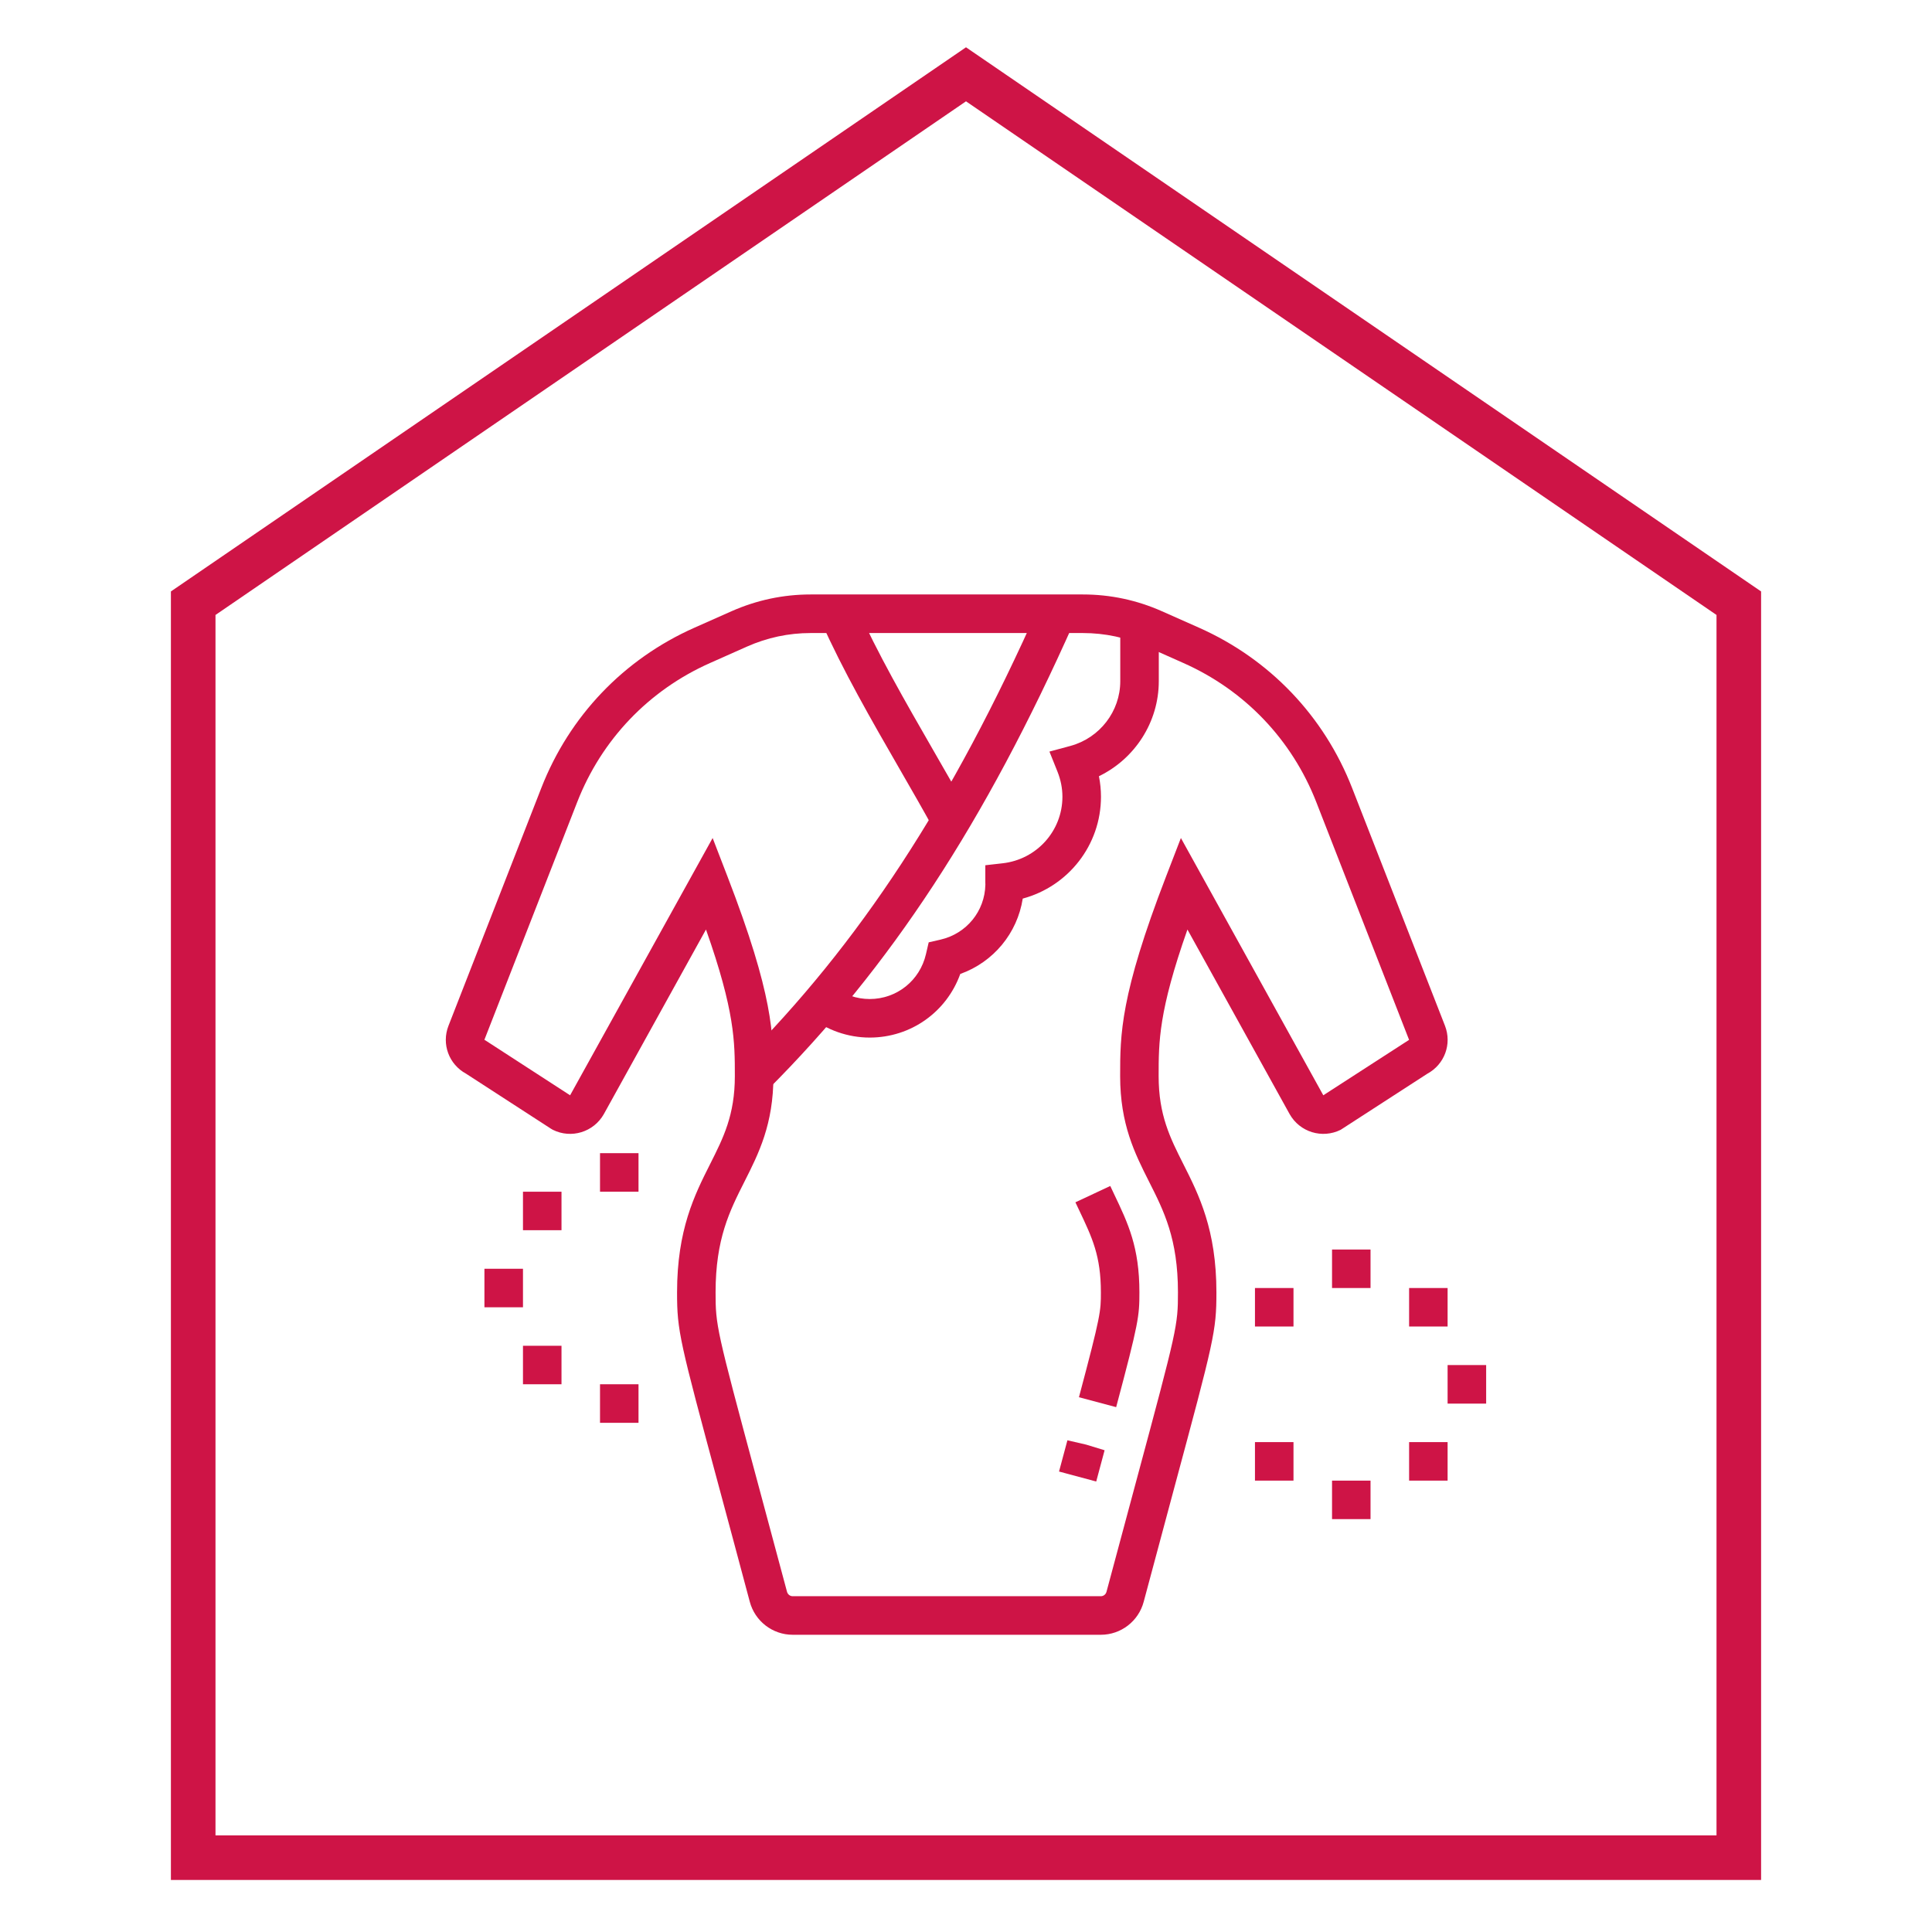 <?xml version="1.0" encoding="utf-8"?>
<!-- Generator: Adobe Illustrator 16.0.0, SVG Export Plug-In . SVG Version: 6.00 Build 0)  -->
<!DOCTYPE svg PUBLIC "-//W3C//DTD SVG 1.1//EN" "http://www.w3.org/Graphics/SVG/1.1/DTD/svg11.dtd">
<svg version="1.1" id="Calque_1" xmlns="http://www.w3.org/2000/svg" xmlns:xlink="http://www.w3.org/1999/xlink" x="0px" y="0px"
	 width="65px" height="65px" viewBox="0 0 65 65" enable-background="new 0 0 65 65" xml:space="preserve">
<g>
	<g>
		<path fill="#CE1446" d="M37.038,55h-10.37c-0.676,0-1.269-0.457-1.443-1.113c-0.402-1.51-0.739-2.756-1.019-3.799
			c-1.347-5.002-1.427-5.303-1.427-6.607c0-2.109,0.59-3.281,1.11-4.313c0.447-0.887,0.834-1.652,0.834-2.965
			c0-1.156,0-2.178-0.971-4.93l-3.436,6.209c-0.343,0.609-1.099,0.838-1.717,0.529l-0.063-0.037l-2.855-1.85
			c-0.577-0.313-0.832-0.996-0.593-1.611l3.124-8.003c0.945-2.42,2.773-4.334,5.148-5.39l1.25-0.555
			C25.455,20.191,26.35,20,27.272,20h9.16c0.923,0,1.817,0.19,2.661,0.565l1.25,0.555c2.373,1.056,4.202,2.97,5.147,5.39
			l3.125,8.001c0.239,0.617-0.017,1.301-0.594,1.613l-2.916,1.887c-0.623,0.309-1.374,0.078-1.716-0.527l-3.439-6.211
			c-0.969,2.752-0.969,3.774-0.969,4.93c0,1.313,0.386,2.078,0.833,2.965c0.521,1.031,1.111,2.203,1.111,4.313
			c0,1.305-0.08,1.605-1.427,6.607c-0.28,1.043-0.616,2.289-1.019,3.799C38.306,54.543,37.713,55,37.038,55z M23.976,28.194
			l0.499,1.294c1.546,4.004,1.546,5.321,1.546,6.715c0,1.623-0.495,2.602-0.973,3.549c-0.5,0.99-0.973,1.926-0.973,3.729
			c0,1.113,0.026,1.23,1.382,6.271c0.281,1.043,0.616,2.293,1.021,3.801c0.023,0.088,0.102,0.15,0.19,0.15h10.37
			c0.088,0,0.167-0.063,0.189-0.15c0.404-1.508,0.74-2.758,1.021-3.801c1.356-5.041,1.383-5.158,1.383-6.271
			c0-1.803-0.473-2.738-0.974-3.729c-0.478-0.947-0.971-1.926-0.971-3.549c0-1.395,0-2.711,1.545-6.715l0.499-1.294l4.791,8.656
			l2.886-1.865l-3.123-8.002c-0.82-2.099-2.407-3.761-4.468-4.676l-1.249-0.556c-0.677-0.3-1.394-0.453-2.135-0.453h-9.16
			c-0.74,0-1.457,0.153-2.134,0.453l-1.25,0.556c-2.061,0.915-3.647,2.577-4.467,4.676l-3.124,8l0.064,0.039l2.82,1.828
			L23.976,28.194z"/>
		<path fill="#CE1446" d="M36.881,49.844l-1.251-0.336l0.282-1.051l0.632,0.146l0.619,0.189L36.881,49.844z M37.552,47.342
			L36.3,47.008c0.738-2.768,0.738-2.9,0.738-3.527c0-1.227-0.29-1.836-0.727-2.756l-0.13-0.275l1.173-0.549l0.126,0.268
			c0.479,1.002,0.854,1.795,0.854,3.313C38.334,44.277,38.313,44.49,37.552,47.342z"/>
		<path fill="#CE1446" d="M25.83,36.662l-0.916-0.916c4.006-4.008,7.105-8.744,10.044-15.361l1.186,0.527
			C33.136,27.68,29.954,32.537,25.83,36.662z"/>
		<path fill="#CE1446" d="M31.426,27.919c-0.358-0.658-0.758-1.349-1.167-2.06c-0.937-1.625-1.903-3.305-2.633-4.947l1.184-0.527
			c0.703,1.581,1.653,3.23,2.572,4.827c0.415,0.719,0.817,1.419,1.183,2.085L31.426,27.919z"/>
		<path fill="#CE1446" d="M29.26,34.908c-0.731,0-1.451-0.252-2.021-0.709l0.809-1.013c0.349,0.278,0.768,0.425,1.213,0.425
			c0.91,0,1.688-0.622,1.892-1.511l0.092-0.396l0.396-0.091c0.877-0.201,1.493-0.957,1.511-1.851l-0.002-0.07V29.11l0.576-0.065
			c1.15-0.126,2.018-1.09,2.018-2.239c0-0.284-0.056-0.568-0.166-0.844l-0.271-0.676l0.705-0.19
			c0.987-0.268,1.678-1.163,1.678-2.178v-1.955h1.296v1.955c0,1.375-0.803,2.61-2.014,3.197c0.046,0.229,0.069,0.459,0.069,0.691
			c0,1.625-1.099,3.014-2.632,3.426c-0.183,1.166-0.982,2.134-2.102,2.536C31.848,34.045,30.646,34.908,29.26,34.908z"/>
		<g>
			<polygon fill="#CE1446" points="21.482,38.797 20.187,38.797 20.187,40.094 21.482,40.094 21.482,38.797 			"/>
			<polygon fill="#CE1446" points="17.595,42.686 16.298,42.686 16.298,43.982 17.595,43.982 17.595,42.686 			"/>
			<polygon fill="#CE1446" points="21.482,46.572 20.187,46.572 20.187,47.869 21.482,47.869 21.482,46.572 			"/>
			<polygon fill="#CE1446" points="18.891,45.277 17.595,45.277 17.595,46.572 18.891,46.572 18.891,45.277 			"/>
			<polygon fill="#CE1446" points="18.891,40.094 17.595,40.094 17.595,41.389 18.891,41.389 18.891,40.094 			"/>
		</g>
		<g>
			<polygon fill="#CE1446" points="46.11,42.039 44.815,42.039 44.815,43.334 46.11,43.334 46.11,42.039 			"/>
			<polygon fill="#CE1446" points="48.703,43.334 47.408,43.334 47.408,44.629 48.703,44.629 48.703,43.334 			"/>
			<polygon fill="#CE1446" points="50,45.926 48.703,45.926 48.703,47.223 50,47.223 50,45.926 			"/>
			<polygon fill="#CE1446" points="46.11,49.814 44.815,49.814 44.815,51.109 46.11,51.109 46.11,49.814 			"/>
			<polygon fill="#CE1446" points="43.518,48.518 42.222,48.518 42.222,49.814 43.518,49.814 43.518,48.518 			"/>
			<polygon fill="#CE1446" points="48.703,48.518 47.408,48.518 47.408,49.814 48.703,49.814 48.703,48.518 			"/>
			<polygon fill="#CE1446" points="43.518,43.334 42.222,43.334 42.222,44.629 43.518,44.629 43.518,43.334 			"/>
		</g>
	</g>
	<polygon fill="none" stroke="#CE1446" stroke-width="1.5" stroke-miterlimit="10" points="58.5,62.5 6.5,62.5 6.5,20.294 32.5,2.5 
		58.5,20.294 	"/>
</g>
</svg>
